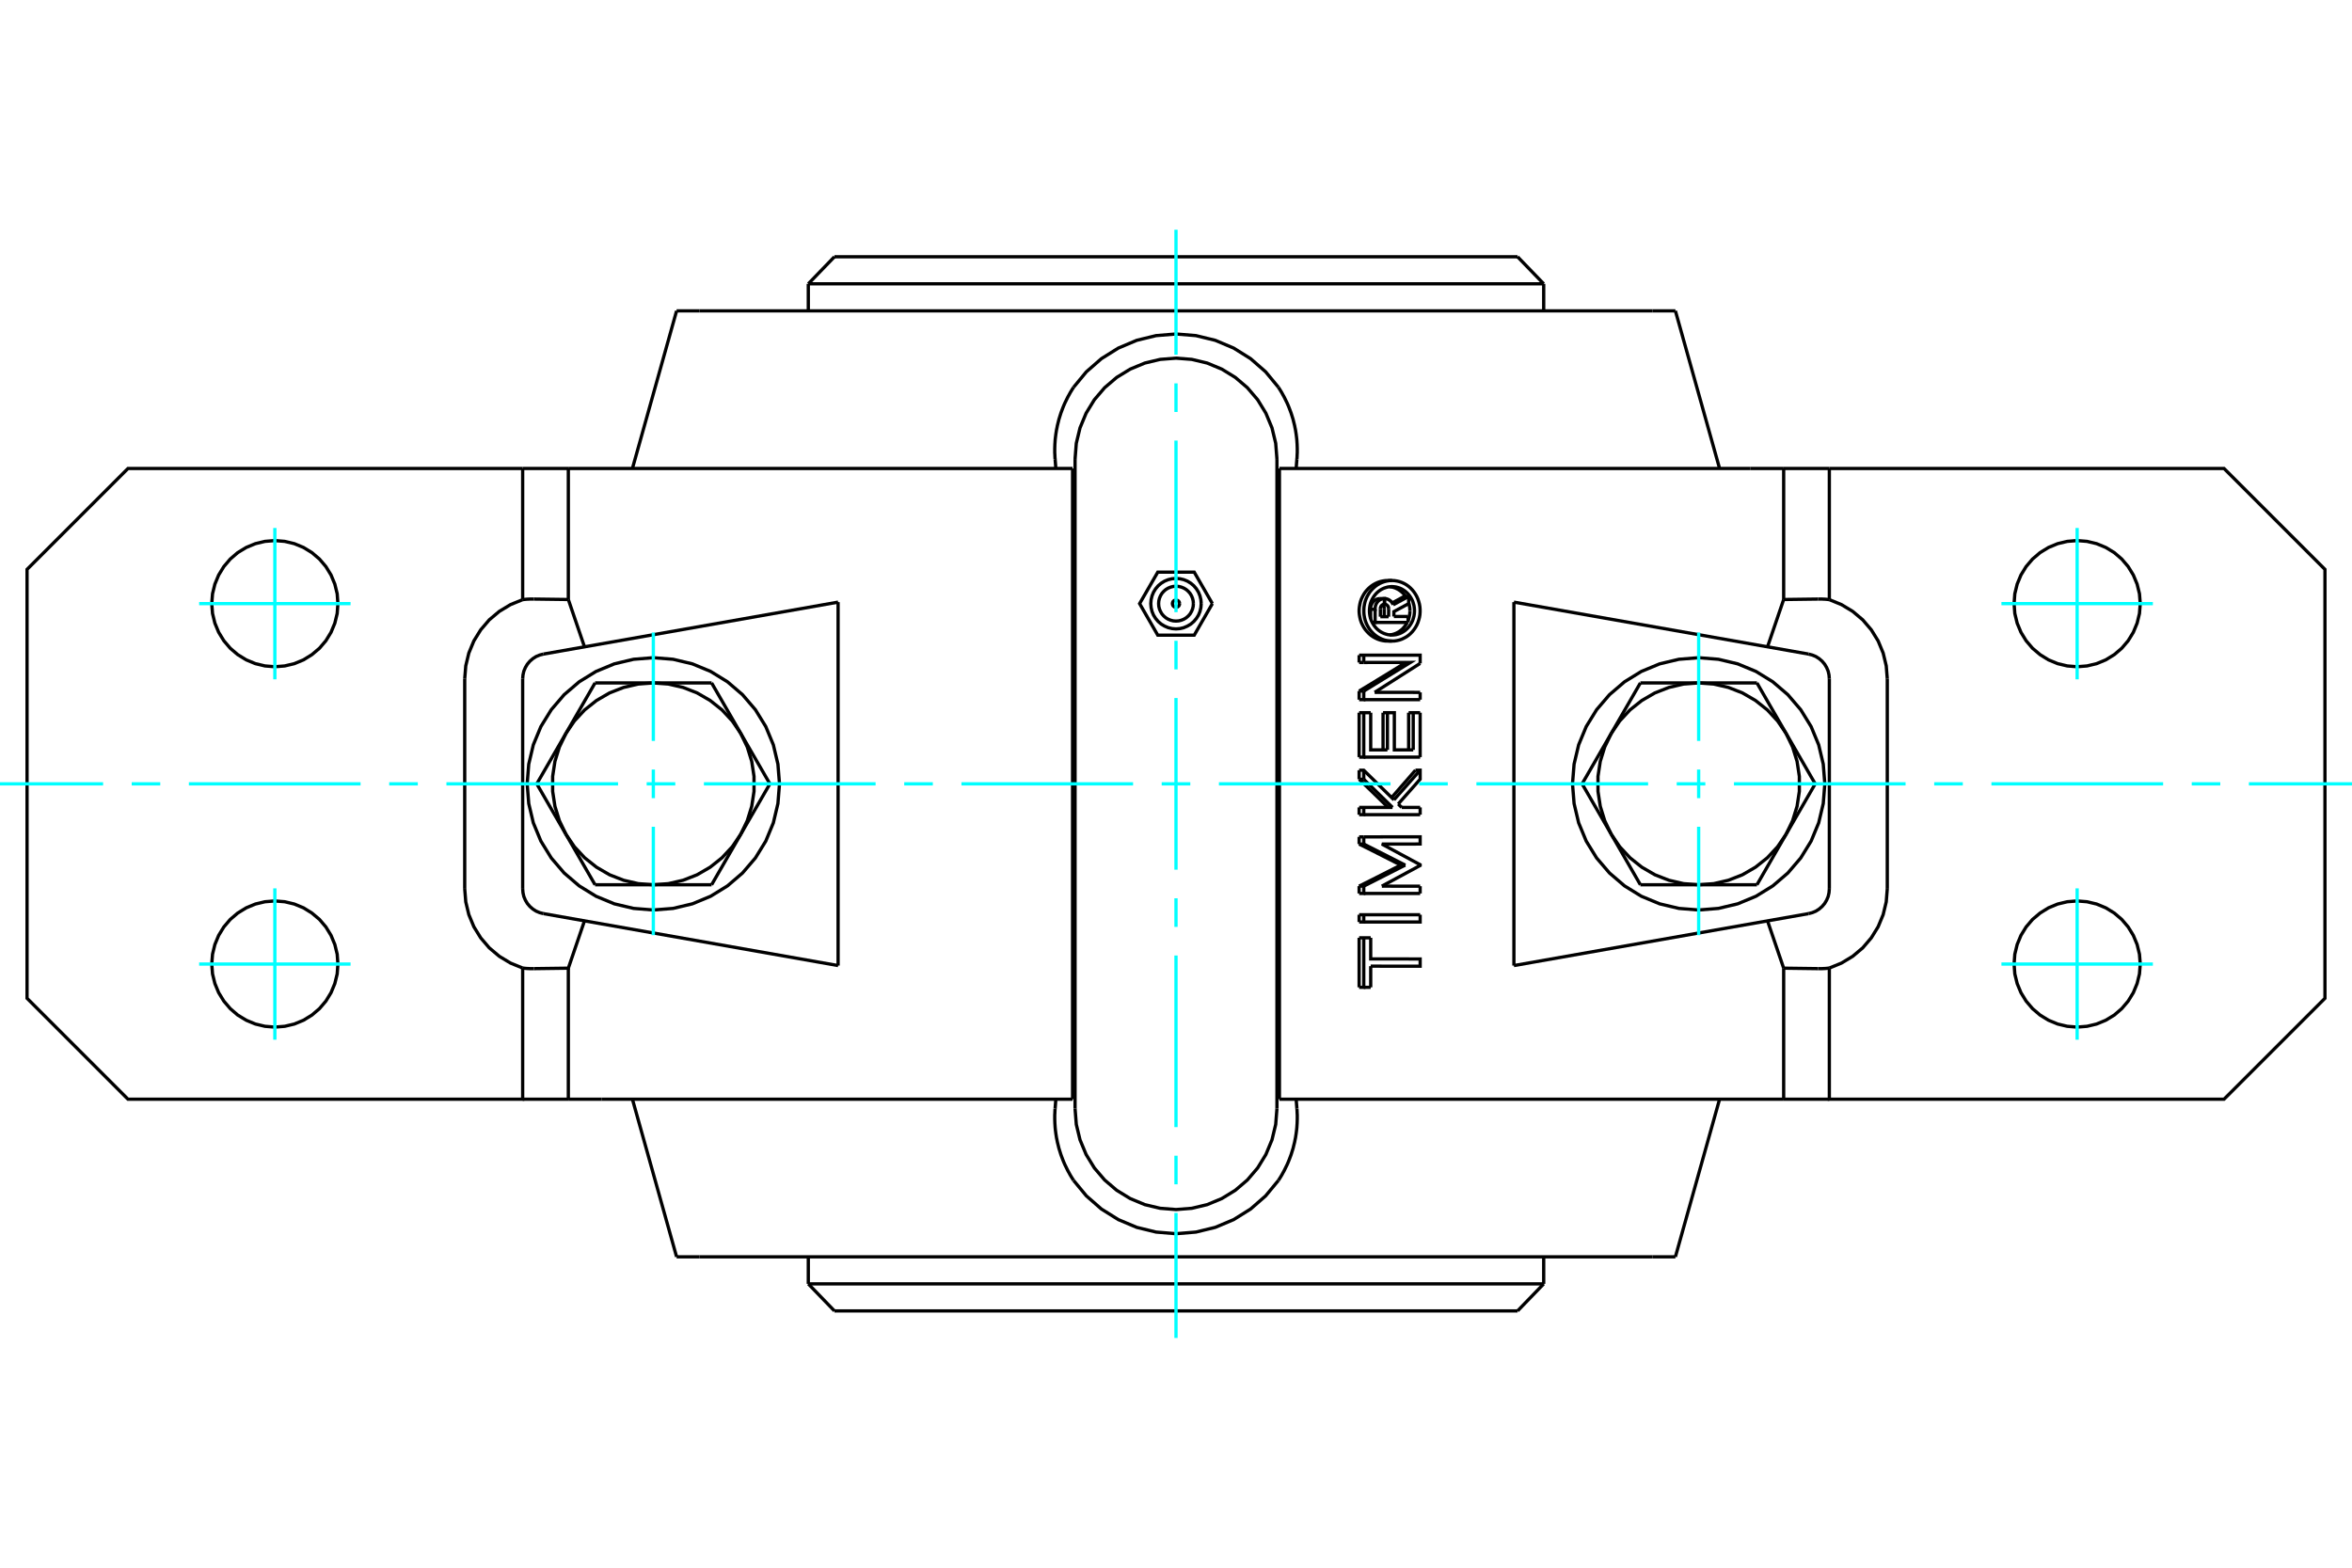 <?xml version="1.0" standalone="no"?>
<!DOCTYPE svg PUBLIC "-//W3C//DTD SVG 1.1//EN"
	"http://www.w3.org/Graphics/SVG/1.1/DTD/svg11.dtd">
<svg xmlns="http://www.w3.org/2000/svg" height="100%" width="100%" viewBox="0 0 36000 24000">
	<rect x="-1800" y="-1200" width="39600" height="26400" style="fill:#FFF"/>
	<g style="fill:none; fill-rule:evenodd" transform="matrix(1 0 0 1 0 0)">
		<g style="fill:none; stroke:#000; stroke-width:50; shape-rendering:geometricPrecision">
			<polyline points="19545,7028 19526,6786 19469,6550 19376,6326 19250,6120 19092,5935 18908,5778 18701,5651 18477,5558 18242,5502 18000,5483 17758,5502 17523,5558 17299,5651 17092,5778 16908,5935 16750,6120 16624,6326 16531,6550 16474,6786 16455,7028"/>
			<line x1="16455" y1="16972" x2="16455" y2="7028"/>
			<polyline points="16455,16972 16474,17214 16531,17450 16624,17674 16750,17880 16908,18065 17092,18222 17299,18349 17523,18442 17758,18498 18000,18517 18242,18498 18477,18442 18701,18349 18908,18222 19092,18065 19250,17880 19376,17674 19469,17450 19526,17214 19545,16972"/>
			<line x1="19545" y1="7028" x2="19545" y2="16972"/>
			<line x1="21128" y1="9441" x2="21254" y2="9441"/>
			<line x1="21128" y1="9320" x2="21128" y2="9441"/>
			<polyline points="21190,9251 21187,9251 21184,9251 21182,9251 21179,9252 21176,9253 21173,9253 21171,9254 21168,9255 21165,9257 21163,9258 21160,9259 21158,9261 21155,9263 21153,9264 21151,9266 21149,9268 21147,9270 21145,9273 21143,9275 21141,9277 21139,9280 21138,9282 21136,9285 21135,9288 21134,9290 21133,9293 21132,9296 21131,9299 21130,9302 21129,9305 21129,9308 21128,9311 21128,9314 21128,9317 21128,9320"/>
			<polyline points="21123,9164 21190,9164 21190,9251"/>
			<polyline points="20979,9328 20979,9321 20979,9314 20979,9307 20980,9300 20981,9293 20982,9286 20984,9279 20986,9272 20988,9265 20991,9258 20993,9251 20997,9245 21000,9239 21004,9232 21008,9227 21012,9221 21016,9216 21020,9211 21025,9206 21030,9201 21035,9197 21041,9192 21046,9188 21052,9185 21058,9181 21064,9178 21070,9175 21077,9172 21083,9170 21090,9168 21097,9167 21103,9166 21110,9165 21116,9164 21123,9164"/>
			<polyline points="20979,9328 21048,9328 21048,9321 21048,9313 21048,9306 21049,9299 21050,9292 21051,9285 21053,9278 21054,9271 21057,9264 21059,9258 21062,9251 21065,9245 21068,9239 21072,9233 21076,9227 21080,9221 21084,9216 21089,9210 21093,9205 21098,9201 21104,9196 21109,9192 21114,9188 21120,9184 21126,9181 21132,9178 21138,9175 21144,9172 21151,9170 21157,9168 21164,9167 21170,9166 21177,9165 21184,9164 21190,9164"/>
			<line x1="20979" y1="9471" x2="20979" y2="9328"/>
			<polyline points="21003,9529 21048,9529 21048,9328"/>
			<line x1="21552" y1="9529" x2="21048" y2="9529"/>
			<line x1="21552" y1="9438" x2="21552" y2="9529"/>
			<line x1="21335" y1="9438" x2="21552" y2="9438"/>
			<line x1="21187" y1="9441" x2="21187" y2="9319"/>
			<line x1="21254" y1="9441" x2="21255" y2="9319"/>
			<polyline points="21187,9319 21187,9317 21187,9315 21187,9313 21187,9311 21187,9309 21187,9307 21186,9305 21186,9303 21185,9301 21185,9299 21184,9297 21184,9295 21183,9294 21182,9292 21182,9290 21181,9288 21180,9286 21179,9285 21178,9283 21177,9281 21176,9280 21175,9278 21174,9276 21173,9275 21171,9273 21170,9272 21169,9271 21168,9269 21166,9268 21165,9267 21164,9266 21162,9264 21161,9263 21159,9262 21158,9261"/>
			<polyline points="21255,9319 21254,9316 21254,9313 21254,9310 21254,9307 21253,9304 21252,9301 21251,9298 21251,9295 21250,9292 21248,9289 21247,9287 21246,9284 21244,9282 21243,9279 21241,9277 21239,9274 21237,9272 21235,9270 21233,9268 21231,9266 21229,9264 21227,9262 21224,9261 21222,9259 21219,9258 21217,9256 21214,9255 21212,9254 21209,9253 21206,9253 21204,9252 21201,9251 21198,9251 21195,9251 21192,9251"/>
			<polyline points="21190,9251 21192,9251 21192,9164"/>
			<polyline points="21190,9164 21192,9164 21197,9164 21202,9164 21207,9165 21212,9166 21216,9166 21221,9167 21226,9169 21230,9170 21235,9171 21239,9173 21244,9175 21248,9177 21253,9179 21257,9181 21261,9184 21265,9186 21269,9189 21273,9192 21277,9195 21281,9198 21285,9201 21288,9205 21292,9208 21295,9212 21298,9216 21302,9219 21305,9223 21307,9228 21310,9232 21313,9236 21315,9241 21318,9245 21320,9250 21322,9254 21324,9259"/>
			<polyline points="21309,9231 21315,9228 21320,9225 21325,9222 21330,9219 21336,9216 21341,9213 21346,9211 21351,9208 21357,9205 21362,9202 21367,9199 21372,9196 21378,9194 21383,9191 21388,9188 21393,9185 21398,9182 21404,9179 21409,9177 21414,9174 21419,9171 21425,9168 21430,9165 21435,9162 21440,9159 21445,9157 21451,9154 21456,9151 21461,9148 21466,9145 21472,9142 21477,9140 21482,9137 21487,9134 21492,9131"/>
			<line x1="21324" y1="9259" x2="21561" y2="9131"/>
			<polyline points="21492,9131 21561,9131 21561,9241 21335,9363 21335,9438"/>
			<polyline points="20803,10911 20874,10911 20980,10911"/>
			<line x1="20803" y1="11591" x2="20803" y2="10911"/>
			<polyline points="20803,11591 20874,11591 20874,10911"/>
			<line x1="21737" y1="11591" x2="20874" y2="11591"/>
			<line x1="21737" y1="10911" x2="21737" y2="11591"/>
			<polyline points="21561,10911 21631,10911 21737,10911"/>
			<line x1="21561" y1="11480" x2="21561" y2="10911"/>
			<line x1="21631" y1="11480" x2="21631" y2="10911"/>
			<polyline points="20980,10911 20980,11480 21236,11480"/>
			<line x1="21169" y1="11480" x2="21169" y2="10911"/>
			<line x1="21236" y1="11480" x2="21236" y2="10911"/>
			<polyline points="21169,10911 21236,10911 21342,10911 21342,11480 21631,11480"/>
			<line x1="20803" y1="12922" x2="20803" y2="12812"/>
			<polyline points="20803,12922 20874,12922 20874,12812"/>
			<line x1="20803" y1="12812" x2="20874" y2="12812"/>
			<polyline points="21440,13244 21422,13235 21404,13225 21386,13216 21368,13207 21350,13198 21332,13189 21314,13179 21296,13170 21278,13161 21260,13152 21242,13143 21224,13133 21205,13124 21187,13115 21169,13106 21151,13097 21133,13087 21115,13078 21096,13069 21078,13060 21060,13050 21042,13041 21023,13032 21005,13023 20987,13014 20969,13004 20950,12995 20932,12986 20913,12977 20895,12968 20877,12958 20858,12949 20840,12940 20821,12931 20803,12922"/>
			<polyline points="21440,13244 21508,13244 20874,12922"/>
			<polyline points="20803,13566 20821,13557 20840,13548 20858,13539 20877,13529 20895,13520 20913,13511 20932,13502 20950,13493 20969,13483 20987,13474 21005,13465 21023,13456 21042,13447 21060,13437 21078,13428 21096,13419 21115,13410 21133,13400 21151,13391 21169,13382 21187,13373 21205,13364 21224,13354 21242,13345 21260,13336 21278,13327 21296,13318 21314,13308 21332,13299 21350,13290 21368,13281 21386,13272 21404,13262 21422,13253 21440,13244"/>
			<polyline points="20803,13566 20874,13566 21508,13244"/>
			<line x1="20803" y1="13678" x2="20803" y2="13566"/>
			<polyline points="20803,13678 20874,13678 20874,13566"/>
			<line x1="21737" y1="13678" x2="20874" y2="13678"/>
			<line x1="21737" y1="13567" x2="21737" y2="13678"/>
			<line x1="21151" y1="13566" x2="21737" y2="13567"/>
			<polyline points="20874,12812 21737,12811 21737,12921 21151,12922 21737,13238 21737,13250 21151,13566"/>
			<polyline points="20803,14357 20874,14357 20980,14357"/>
			<line x1="20803" y1="15115" x2="20803" y2="14357"/>
			<polyline points="20803,15115 20874,15115 20874,14357"/>
			<line x1="20980" y1="15115" x2="20874" y2="15115"/>
			<line x1="20980" y1="14791" x2="20980" y2="15115"/>
			<polyline points="20980,14357 20980,14680 21737,14681 21737,14792 20980,14791"/>
			<polyline points="20803,14004 20874,14004 21737,14004"/>
			<line x1="20803" y1="14115" x2="20803" y2="14004"/>
			<polyline points="20803,14115 20874,14115 20874,14004"/>
			<polyline points="21737,14004 21737,14115 20874,14115"/>
			<polyline points="20803,12361 20874,12361 21314,12361"/>
			<line x1="20803" y1="12472" x2="20803" y2="12361"/>
			<polyline points="20803,12472 20874,12472 20874,12361"/>
			<line x1="21737" y1="12472" x2="20874" y2="12472"/>
			<line x1="21737" y1="12361" x2="21737" y2="12472"/>
			<line x1="21454" y1="12361" x2="21737" y2="12361"/>
			<line x1="21401" y1="12309" x2="21454" y2="12361"/>
			<polyline points="21247,12361 21234,12349 21222,12336 21209,12324 21196,12312 21184,12299 21171,12287 21159,12275 21146,12262 21133,12250 21121,12238 21108,12225 21096,12213 21083,12201 21070,12188 21058,12176 21045,12164 21032,12151 21020,12139 21007,12127 20994,12114 20982,12102 20969,12090 20956,12077 20943,12065 20931,12053 20918,12040 20905,12028 20892,12016 20880,12003 20867,11991 20854,11979 20841,11966 20829,11954 20816,11942 20803,11930"/>
			<line x1="21314" y1="12361" x2="20874" y2="11930"/>
			<line x1="20803" y1="11930" x2="20874" y2="11930"/>
			<line x1="20803" y1="11930" x2="20803" y2="11792"/>
			<line x1="20874" y1="11930" x2="20874" y2="11792"/>
			<polyline points="20803,11792 20874,11792 21336,12245"/>
			<polyline points="21300,12210 21311,12198 21321,12186 21332,12174 21342,12162 21353,12150 21363,12138 21374,12126 21384,12114 21395,12102 21405,12090 21415,12078 21426,12066 21436,12054 21447,12042 21457,12030 21468,12018 21478,12006 21489,11994 21499,11982 21509,11971 21520,11959 21530,11947 21541,11935 21551,11923 21561,11911 21572,11899 21582,11887 21593,11875 21603,11863 21613,11851 21624,11839 21634,11827 21644,11815 21655,11803 21665,11791"/>
			<line x1="21336" y1="12245" x2="21737" y2="11791"/>
			<polyline points="21665,11791 21737,11791 21737,11929 21401,12309"/>
			<line x1="20803" y1="10711" x2="20803" y2="10580"/>
			<polyline points="20803,10711 20874,10711 20874,10580"/>
			<line x1="20803" y1="10580" x2="20874" y2="10580"/>
			<line x1="21737" y1="10711" x2="20874" y2="10711"/>
			<line x1="21737" y1="10600" x2="21737" y2="10711"/>
			<line x1="21041" y1="10599" x2="21737" y2="10600"/>
			<line x1="21737" y1="10156" x2="21041" y2="10599"/>
			<polyline points="20803,10580 20824,10567 20845,10555 20865,10542 20886,10530 20907,10517 20927,10505 20948,10492 20969,10480 20989,10467 21010,10455 21031,10442 21051,10430 21072,10417 21092,10404 21113,10392 21133,10379 21154,10367 21174,10354 21195,10342 21215,10329 21236,10317 21256,10304 21276,10292 21297,10279 21317,10267 21337,10254 21358,10242 21378,10229 21398,10217 21418,10204 21439,10191 21459,10179 21479,10166 21499,10154 21519,10141"/>
			<polyline points="20874,10580 21588,10141 20874,10142"/>
			<line x1="20803" y1="10142" x2="20874" y2="10142"/>
			<line x1="20803" y1="10142" x2="20803" y2="10030"/>
			<line x1="20874" y1="10142" x2="20874" y2="10030"/>
			<polyline points="20803,10030 20874,10030 21737,10030 21737,10156"/>
			<polyline points="21305,9814 21344,9813 21382,9807 21420,9798 21457,9785 21492,9768 21527,9749 21559,9726 21589,9700 21617,9671 21642,9640 21665,9606 21685,9571 21702,9533 21715,9494 21726,9454 21733,9413 21736,9372 21736,9330 21733,9289 21726,9248 21715,9208 21702,9169 21685,9131 21665,9096 21642,9062 21617,9031 21589,9002 21559,8976 21527,8953 21492,8933 21457,8917 21420,8904 21382,8895 21344,8889 21305,8887 21267,8889 21228,8895 21191,8904 21154,8917 21118,8933 21084,8953 21052,8976 21022,9002 20994,9031 20968,9062 20946,9096 20926,9131 20909,9169 20895,9208 20885,9248 20878,9289 20875,9330 20875,9372 20878,9413 20885,9454 20895,9494 20909,9533 20926,9571 20946,9606 20968,9640 20994,9671 21022,9700 21052,9726 21084,9749 21118,9768 21154,9785 21191,9798 21228,9807 21267,9813 21305,9814"/>
			<polyline points="21238,9814 21201,9813 21163,9807 21124,9798 21087,9785 21050,9768 21015,9748 20982,9725 20952,9699 20925,9671 20899,9641 20876,9607 20856,9571 20838,9533 20824,9494 20814,9453 20807,9412 20803,9371 20803,9331 20807,9290 20814,9249 20824,9208 20838,9169 20856,9131 20876,9095 20899,9061 20925,9030 20952,9003 20982,8977 21015,8954 21050,8934 21087,8917 21124,8904 21163,8895 21201,8889 21238,8887"/>
			<polyline points="21305,9722 21336,9720 21367,9716 21397,9708 21427,9698 21455,9685 21482,9669 21508,9651 21532,9630 21555,9607 21575,9582 21593,9555 21609,9527 21623,9497 21633,9466 21642,9433 21647,9401 21650,9368 21650,9334 21647,9301 21642,9268 21633,9236 21623,9205 21609,9175 21593,9147 21575,9120 21555,9095 21532,9072 21508,9051 21482,9033 21455,9017 21427,9004 21397,8994 21367,8986 21336,8982 21305,8980 21274,8982 21244,8986 21214,8994 21184,9004 21156,9017 21128,9033 21103,9051 21078,9072 21056,9095 21036,9120 21018,9147 21002,9175 20988,9205 20977,9236 20969,9268 20964,9301 20961,9334 20961,9368 20964,9401 20969,9433 20977,9466 20988,9497 21002,9527 21018,9555 21036,9582 21056,9607 21078,9630 21103,9651 21128,9669 21156,9685 21184,9698 21214,9708 21244,9716 21274,9720 21305,9722"/>
			<polyline points="21552,9500 21554,9496 21555,9492 21557,9487 21558,9483 21560,9479 21561,9475 21562,9471 21564,9467 21565,9462 21566,9458 21567,9454 21568,9450 21569,9445 21570,9441 21571,9437 21572,9432 21573,9428 21574,9424 21575,9419 21575,9415 21576,9411 21577,9406 21577,9402 21578,9398 21578,9394 21579,9389 21579,9385 21579,9381 21580,9376 21580,9372 21580,9368 21580,9364 21580,9359 21580,9355 21580,9351"/>
			<polyline points="21272,9720 21281,9719 21291,9717 21300,9716 21310,9714 21319,9711 21328,9709 21338,9706 21347,9703 21356,9699 21365,9696 21374,9692 21383,9687 21392,9683 21400,9678 21409,9673 21417,9668 21425,9662 21433,9656 21441,9651 21448,9644 21456,9638 21463,9632 21470,9625 21476,9618 21483,9611 21489,9604 21495,9596 21501,9589 21507,9581 21513,9573 21518,9564 21524,9556 21529,9547 21534,9538 21539,9529"/>
			<polyline points="21514,9131 21509,9124 21504,9117 21499,9110 21494,9104 21489,9097 21483,9091 21478,9085 21472,9079 21466,9073 21460,9068 21454,9062 21447,9057 21441,9051 21434,9046 21427,9041 21420,9036 21413,9032 21406,9027 21399,9023 21391,9019 21384,9015 21376,9011 21368,9008 21361,9004 21353,9001 21345,8998 21337,8996 21329,8993 21321,8991 21313,8989 21304,8987 21296,8985 21288,8984 21280,8983 21272,8982"/>
			<polyline points="21580,9351 21580,9347 21580,9344 21580,9340 21580,9337 21580,9333 21580,9330 21580,9326 21579,9323 21579,9319 21579,9316 21579,9312 21578,9309 21578,9305 21577,9301 21577,9298 21576,9294 21576,9291 21575,9287 21575,9283 21574,9280 21574,9276 21573,9273 21572,9269 21571,9266 21571,9262 21570,9258 21569,9255 21568,9251 21567,9248 21566,9244 21565,9241 21564,9237 21563,9234 21562,9230 21561,9227"/>
			<line x1="25108" y1="13545" x2="24662" y2="12772"/>
			<line x1="26000" y1="13545" x2="25108" y2="13545"/>
			<polyline points="24662,12772 24792,12963 24949,13132 25130,13276 25330,13392 25545,13476 25770,13528 26000,13545"/>
			<line x1="27338" y1="12772" x2="26892" y2="13545"/>
			<polyline points="26000,13545 26230,13528 26455,13476 26670,13392 26870,13276 27051,13132 27208,12963 27338,12772"/>
			<line x1="26892" y1="13545" x2="26000" y2="13545"/>
			<line x1="24216" y1="12000" x2="24662" y2="11228"/>
			<line x1="24662" y1="12772" x2="24216" y2="12000"/>
			<polyline points="24662,11228 24562,11436 24494,11656 24459,11885 24459,12115 24494,12344 24562,12564 24662,12772"/>
			<line x1="25108" y1="10455" x2="26000" y2="10455"/>
			<line x1="24662" y1="11228" x2="25108" y2="10455"/>
			<polyline points="26000,10455 25770,10472 25545,10524 25330,10608 25130,10724 24949,10868 24792,11037 24662,11228"/>
			<line x1="27338" y1="11228" x2="27784" y2="12000"/>
			<polyline points="27338,12772 27438,12564 27506,12344 27541,12115 27541,11885 27506,11656 27438,11436 27338,11228"/>
			<line x1="27784" y1="12000" x2="27338" y2="12772"/>
			<line x1="26000" y1="10455" x2="26892" y2="10455"/>
			<polyline points="27338,11228 27208,11037 27051,10868 26870,10724 26670,10608 26455,10524 26230,10472 26000,10455"/>
			<line x1="26892" y1="10455" x2="27338" y2="11228"/>
			<line x1="10892" y1="10455" x2="11338" y2="11228"/>
			<line x1="10000" y1="10455" x2="10892" y2="10455"/>
			<polyline points="11338,11228 11208,11037 11051,10868 10870,10724 10670,10608 10455,10524 10230,10472 10000,10455"/>
			<line x1="8662" y1="11228" x2="9108" y2="10455"/>
			<polyline points="10000,10455 9770,10472 9545,10524 9330,10608 9130,10724 8949,10868 8792,11037 8662,11228"/>
			<line x1="9108" y1="10455" x2="10000" y2="10455"/>
			<line x1="11784" y1="12000" x2="11338" y2="12772"/>
			<line x1="11338" y1="11228" x2="11784" y2="12000"/>
			<polyline points="11338,12772 11438,12564 11506,12344 11541,12115 11541,11885 11506,11656 11438,11436 11338,11228"/>
			<line x1="10892" y1="13545" x2="10000" y2="13545"/>
			<line x1="11338" y1="12772" x2="10892" y2="13545"/>
			<polyline points="10000,13545 10230,13528 10455,13476 10670,13392 10870,13276 11051,13132 11208,12963 11338,12772"/>
			<line x1="8662" y1="12772" x2="8216" y2="12000"/>
			<polyline points="8662,11228 8562,11436 8494,11656 8459,11885 8459,12115 8494,12344 8562,12564 8662,12772"/>
			<line x1="8216" y1="12000" x2="8662" y2="11228"/>
			<line x1="10000" y1="13545" x2="9108" y2="13545"/>
			<polyline points="8662,12772 8792,12963 8949,13132 9130,13276 9330,13392 9545,13476 9770,13528 10000,13545"/>
			<line x1="9108" y1="13545" x2="8662" y2="12772"/>
			<polyline points="27931,12000 27907,11698 27837,11403 27721,11123 27562,10865 27365,10635 27135,10438 26877,10279 26597,10163 26302,10093 26000,10069 25698,10093 25403,10163 25123,10279 24865,10438 24635,10635 24438,10865 24279,11123 24163,11403 24093,11698 24069,12000 24093,12302 24163,12597 24279,12877 24438,13135 24635,13365 24865,13562 25123,13721 25403,13837 25698,13907 26000,13931 26302,13907 26597,13837 26877,13721 27135,13562 27365,13365 27562,13135 27721,12877 27837,12597 27907,12302 27931,12000"/>
			<polyline points="11931,12000 11907,11698 11837,11403 11721,11123 11562,10865 11365,10635 11135,10438 10877,10279 10597,10163 10302,10093 10000,10069 9698,10093 9403,10163 9123,10279 8865,10438 8635,10635 8438,10865 8279,11123 8163,11403 8093,11698 8069,12000 8093,12302 8163,12597 8279,12877 8438,13135 8635,13365 8865,13562 9123,13721 9403,13837 9698,13907 10000,13931 10302,13907 10597,13837 10877,13721 11135,13562 11365,13365 11562,13135 11721,12877 11837,12597 11907,12302 11931,12000"/>
			<polyline points="8171,9171 8166,9171 8161,9171 8156,9171 8151,9171 8146,9171 8141,9171 8136,9171 8132,9171 8127,9171 8122,9171 8117,9171 8112,9171 8107,9171 8102,9172 8097,9172 8093,9172 8088,9172 8083,9173 8078,9173 8073,9173 8068,9173 8063,9174 8058,9174 8053,9174 8049,9175 8044,9175 8039,9176 8034,9176 8029,9177 8024,9177 8019,9178 8015,9178 8010,9179 8005,9179 8000,9180"/>
			<line x1="8699" y1="9178" x2="8171" y2="9171"/>
			<line x1="8699" y1="7172" x2="8699" y2="9178"/>
			<line x1="8699" y1="7172" x2="8000" y2="7172"/>
			<line x1="8000" y1="9180" x2="8000" y2="7172"/>
			<polyline points="28000,9180 27995,9179 27990,9179 27985,9178 27981,9178 27976,9177 27971,9177 27966,9176 27961,9176 27956,9175 27951,9175 27947,9174 27942,9174 27937,9174 27932,9173 27927,9173 27922,9173 27917,9173 27912,9172 27907,9172 27903,9172 27898,9172 27893,9171 27888,9171 27883,9171 27878,9171 27873,9171 27868,9171 27864,9171 27859,9171 27854,9171 27849,9171 27844,9171 27839,9171 27834,9171 27829,9171"/>
			<line x1="28000" y1="7172" x2="28000" y2="9180"/>
			<line x1="28000" y1="7172" x2="27301" y2="7172"/>
			<line x1="27301" y1="9178" x2="27301" y2="7172"/>
			<line x1="27829" y1="9171" x2="27301" y2="9178"/>
			<polyline points="5172,9241 5161,9090 5125,8943 5067,8803 4988,8674 4890,8559 4774,8460 4645,8381 4505,8323 4358,8288 4207,8276 4056,8288 3909,8323 3769,8381 3639,8460 3524,8559 3426,8674 3347,8803 3289,8943 3253,9090 3241,9241 3253,9392 3289,9540 3347,9680 3426,9809 3524,9924 3639,10022 3769,10102 3909,10160 4056,10195 4207,10207 4358,10195 4505,10160 4645,10102 4774,10022 4890,9924 4988,9809 5067,9680 5125,9540 5161,9392 5172,9241"/>
			<polyline points="5172,14759 5161,14608 5125,14460 5067,14320 4988,14191 4890,14076 4774,13978 4645,13898 4505,13840 4358,13805 4207,13793 4056,13805 3909,13840 3769,13898 3639,13978 3524,14076 3426,14191 3347,14320 3289,14460 3253,14608 3241,14759 3253,14910 3289,15057 3347,15197 3426,15326 3524,15441 3639,15540 3769,15619 3909,15677 4056,15712 4207,15724 4358,15712 4505,15677 4645,15619 4774,15540 4890,15441 4988,15326 5067,15197 5125,15057 5161,14910 5172,14759"/>
			<polyline points="8000,7172 1959,7172 414,8717 414,15283 1959,16828 8000,16828 8000,14820"/>
			<polyline points="7113,13607 7129,13807 7176,14002 7253,14188 7358,14358 7489,14511 7642,14640 7814,14744 8000,14820"/>
			<line x1="7113" y1="10393" x2="7113" y2="13607"/>
			<polyline points="8000,9180 7814,9256 7642,9360 7489,9489 7358,9642 7253,9812 7176,9998 7129,10193 7113,10393"/>
			<polyline points="28887,10393 28871,10193 28824,9998 28747,9812 28642,9642 28511,9489 28358,9360 28186,9256 28000,9180"/>
			<line x1="28887" y1="13607" x2="28887" y2="10393"/>
			<polyline points="28000,14820 28186,14744 28358,14640 28511,14511 28642,14358 28747,14188 28824,14002 28871,13807 28887,13607"/>
			<polyline points="28000,14820 28000,16828 34041,16828 35586,15283 35586,8717 34041,7172 28000,7172"/>
			<polyline points="32759,14759 32747,14608 32711,14460 32653,14320 32574,14191 32476,14076 32361,13978 32231,13898 32091,13840 31944,13805 31793,13793 31642,13805 31495,13840 31355,13898 31226,13978 31110,14076 31012,14191 30933,14320 30875,14460 30839,14608 30828,14759 30839,14910 30875,15057 30933,15197 31012,15326 31110,15441 31226,15540 31355,15619 31495,15677 31642,15712 31793,15724 31944,15712 32091,15677 32231,15619 32361,15540 32476,15441 32574,15326 32653,15197 32711,15057 32747,14910 32759,14759"/>
			<polyline points="32759,9241 32747,9090 32711,8943 32653,8803 32574,8674 32476,8559 32361,8460 32231,8381 32091,8323 31944,8288 31793,8276 31642,8288 31495,8323 31355,8381 31226,8460 31110,8559 31012,8674 30933,8803 30875,8943 30839,9090 30828,9241 30839,9392 30875,9540 30933,9680 31012,9809 31110,9924 31226,10022 31355,10102 31495,10160 31642,10195 31793,10207 31944,10195 32091,10160 32231,10102 32361,10022 32476,9924 32574,9809 32653,9680 32711,9540 32747,9392 32759,9241"/>
			<line x1="27301" y1="9178" x2="27054" y2="9902"/>
			<line x1="26794" y1="7172" x2="27301" y2="7172"/>
			<line x1="19583" y1="7172" x2="26794" y2="7172"/>
			<polyline points="8699,7172 9206,7172 16417,7172"/>
			<polyline points="27829,14829 27834,14829 27839,14829 27844,14829 27849,14829 27854,14829 27859,14829 27864,14829 27868,14829 27873,14829 27878,14829 27883,14829 27888,14829 27893,14829 27898,14828 27903,14828 27907,14828 27912,14828 27917,14827 27922,14827 27927,14827 27932,14827 27937,14826 27942,14826 27947,14826 27951,14825 27956,14825 27961,14824 27966,14824 27971,14823 27976,14823 27981,14822 27985,14822 27990,14821 27995,14821 28000,14820"/>
			<line x1="27301" y1="14822" x2="27829" y2="14829"/>
			<line x1="27301" y1="16828" x2="27301" y2="14822"/>
			<line x1="27301" y1="16828" x2="28000" y2="16828"/>
			<polyline points="8000,14820 8005,14821 8010,14821 8015,14822 8019,14822 8024,14823 8029,14823 8034,14824 8039,14824 8044,14825 8049,14825 8053,14826 8058,14826 8063,14826 8068,14827 8073,14827 8078,14827 8083,14827 8088,14828 8093,14828 8097,14828 8102,14828 8107,14829 8112,14829 8117,14829 8122,14829 8127,14829 8132,14829 8136,14829 8141,14829 8146,14829 8151,14829 8156,14829 8161,14829 8166,14829 8171,14829"/>
			<line x1="8000" y1="16828" x2="8699" y2="16828"/>
			<line x1="8699" y1="14822" x2="8699" y2="16828"/>
			<polyline points="8171,14829 8699,14822 8946,14098"/>
			<line x1="9206" y1="16828" x2="8699" y2="16828"/>
			<line x1="16417" y1="16828" x2="9206" y2="16828"/>
			<polyline points="27301,16828 26794,16828 19583,16828"/>
			<polyline points="16433,18072 16415,18044 16397,18015 16379,17985 16363,17955 16346,17925 16331,17895 16316,17864 16301,17834 16287,17802 16274,17771 16262,17740 16250,17708 16238,17676 16228,17644 16218,17612 16208,17580 16200,17547 16192,17515 16184,17483 16178,17451 16171,17418 16166,17386 16161,17354 16157,17322 16153,17290 16150,17258 16148,17227 16146,17196 16145,17164 16144,17132 16144,17101 16144,17069 16146,17037 16147,17005 16149,16972"/>
			<polyline points="16433,18072 16628,18308 16858,18509 17117,18671 17399,18790 17695,18862 18000,18887 18305,18862 18601,18790 18883,18671 19142,18509 19372,18308 19567,18072"/>
			<polyline points="19851,16972 19853,17005 19854,17037 19856,17069 19856,17101 19856,17132 19855,17164 19854,17196 19852,17227 19850,17258 19847,17290 19843,17322 19839,17354 19834,17386 19829,17418 19822,17451 19816,17483 19808,17515 19800,17547 19792,17580 19782,17612 19772,17644 19762,17676 19750,17708 19738,17740 19726,17771 19713,17802 19699,17834 19684,17864 19669,17895 19654,17925 19637,17955 19621,17985 19603,18015 19585,18044 19567,18072"/>
			<polyline points="19839,16828 19840,16832 19840,16836 19840,16840 19841,16845 19841,16849 19841,16853 19842,16857 19842,16861 19842,16865 19842,16869 19843,16873 19843,16878 19843,16882 19844,16886 19844,16890 19844,16894 19845,16898 19845,16902 19845,16907 19846,16911 19846,16915 19846,16919 19847,16923 19847,16927 19847,16931 19848,16935 19848,16939 19848,16944 19849,16948 19849,16952 19849,16956 19850,16960 19850,16964 19850,16968 19851,16972"/>
			<line x1="19583" y1="7172" x2="19583" y2="16828"/>
			<polyline points="19851,7028 19850,7032 19850,7036 19850,7040 19849,7044 19849,7048 19849,7052 19848,7056 19848,7061 19848,7065 19847,7069 19847,7073 19847,7077 19846,7081 19846,7085 19846,7089 19845,7093 19845,7098 19845,7102 19844,7106 19844,7110 19844,7114 19843,7118 19843,7122 19843,7127 19842,7131 19842,7135 19842,7139 19842,7143 19841,7147 19841,7151 19841,7155 19840,7160 19840,7164 19840,7168 19839,7172"/>
			<polyline points="19567,5928 19372,5692 19142,5491 18883,5329 18601,5210 18305,5138 18000,5113 17695,5138 17399,5210 17117,5329 16858,5491 16628,5692 16433,5928"/>
			<polyline points="16149,16972 16150,16968 16150,16964 16150,16960 16151,16956 16151,16952 16151,16948 16152,16944 16152,16939 16152,16935 16153,16931 16153,16927 16153,16923 16154,16919 16154,16915 16154,16910 16155,16906 16155,16902 16155,16898 16156,16894 16156,16890 16156,16886 16157,16881 16157,16877 16157,16873 16158,16869 16158,16865 16158,16861 16159,16857 16159,16852 16159,16848 16160,16844 16160,16840 16160,16836 16160,16832 16161,16828"/>
			<polyline points="16161,7172 16160,7168 16160,7164 16160,7160 16159,7155 16159,7151 16159,7147 16158,7143 16158,7139 16158,7135 16158,7131 16157,7127 16157,7122 16157,7118 16156,7114 16156,7110 16156,7106 16155,7102 16155,7098 16155,7093 16154,7089 16154,7085 16154,7081 16153,7077 16153,7073 16153,7069 16152,7065 16152,7061 16152,7056 16151,7052 16151,7048 16151,7044 16150,7040 16150,7036 16150,7032 16149,7028"/>
			<line x1="16417" y1="16828" x2="16417" y2="7172"/>
			<polyline points="16149,7028 16147,6995 16146,6963 16144,6931 16144,6899 16144,6868 16145,6836 16146,6804 16148,6773 16150,6742 16153,6710 16157,6678 16161,6646 16166,6614 16171,6582 16178,6549 16184,6517 16192,6485 16200,6453 16208,6420 16218,6388 16228,6356 16238,6324 16250,6292 16262,6260 16274,6229 16287,6198 16301,6166 16316,6136 16331,6105 16346,6075 16363,6045 16379,6015 16397,5985 16415,5956 16433,5928"/>
			<polyline points="19567,5928 19585,5956 19603,5985 19621,6015 19637,6045 19654,6075 19669,6105 19684,6136 19699,6166 19713,6198 19726,6229 19738,6260 19750,6292 19762,6324 19772,6356 19782,6388 19792,6420 19800,6453 19808,6485 19816,6517 19822,6549 19829,6582 19834,6614 19839,6646 19843,6678 19847,6710 19850,6742 19852,6773 19854,6804 19855,6836 19856,6868 19856,6899 19856,6931 19854,6963 19853,6995 19851,7028"/>
			<line x1="25291" y1="4759" x2="10709" y2="4759"/>
			<line x1="23172" y1="9218" x2="23172" y2="14782"/>
			<line x1="12828" y1="14782" x2="12828" y2="9218"/>
			<line x1="10709" y1="4759" x2="10356" y2="4759"/>
			<line x1="25644" y1="4759" x2="25291" y2="4759"/>
			<line x1="9680" y1="7172" x2="10356" y2="4759"/>
			<line x1="25291" y1="19241" x2="25644" y2="19241"/>
			<line x1="10709" y1="19241" x2="25291" y2="19241"/>
			<line x1="10356" y1="19241" x2="10709" y2="19241"/>
			<line x1="26320" y1="16828" x2="25644" y2="19241"/>
			<line x1="26320" y1="7172" x2="25644" y2="4759"/>
			<line x1="9680" y1="16828" x2="10356" y2="19241"/>
			<line x1="8946" y1="9902" x2="8699" y2="9178"/>
			<line x1="27681" y1="13987" x2="23172" y2="14782"/>
			<polyline points="27681,13987 27739,13972 27794,13949 27844,13917 27890,13877 27928,13832 27959,13780 27982,13725 27995,13667 28000,13607"/>
			<line x1="28000" y1="10393" x2="28000" y2="13607"/>
			<polyline points="28000,10393 27995,10333 27982,10275 27959,10220 27928,10168 27890,10123 27844,10083 27794,10051 27739,10028 27681,10013"/>
			<line x1="23172" y1="9218" x2="27681" y2="10013"/>
			<line x1="8319" y1="10013" x2="12828" y2="9218"/>
			<polyline points="8319,10013 8261,10028 8206,10051 8156,10083 8110,10123 8072,10168 8041,10220 8018,10275 8005,10333 8000,10393"/>
			<line x1="8000" y1="13607" x2="8000" y2="10393"/>
			<polyline points="8000,13607 8005,13667 8018,13725 8041,13780 8072,13832 8110,13877 8156,13917 8206,13949 8261,13972 8319,13987"/>
			<line x1="12828" y1="14782" x2="8319" y2="13987"/>
			<line x1="27054" y1="14098" x2="27301" y2="14822"/>
			<line x1="12372" y1="19655" x2="23628" y2="19655"/>
			<line x1="12772" y1="20069" x2="23228" y2="20069"/>
			<line x1="12372" y1="4345" x2="23628" y2="4345"/>
			<line x1="12772" y1="3931" x2="23228" y2="3931"/>
			<polyline points="18055,9241 18054,9233 18052,9224 18049,9216 18045,9209 18039,9202 18032,9197 18025,9192 18017,9189 18009,9187 18000,9186 17991,9187 17983,9189 17975,9192 17968,9197 17961,9202 17955,9209 17951,9216 17948,9224 17946,9233 17945,9241 17946,9250 17948,9258 17951,9266 17955,9274 17961,9280 17968,9286 17975,9291 17983,9294 17991,9296 18000,9297 18009,9296 18017,9294 18025,9291 18032,9286 18039,9280 18045,9274 18049,9266 18052,9258 18054,9250 18055,9241"/>
			<polyline points="18557,9241 18279,8759 17721,8759 17443,9241 17721,9724 18279,9724 18557,9241"/>
			<polyline points="18386,9241 18381,9181 18367,9122 18344,9066 18312,9014 18273,8968 18227,8929 18175,8897 18119,8874 18060,8860 18000,8855 17940,8860 17881,8874 17825,8897 17773,8929 17727,8968 17688,9014 17656,9066 17633,9122 17619,9181 17614,9241 17619,9302 17633,9361 17656,9417 17688,9468 17727,9514 17773,9554 17825,9585 17881,9609 17940,9623 18000,9628 18060,9623 18119,9609 18175,9585 18227,9554 18273,9514 18312,9468 18344,9417 18367,9361 18381,9302 18386,9241"/>
			<polyline points="18266,9241 18263,9200 18253,9159 18237,9120 18216,9085 18188,9053 18157,9026 18121,9004 18082,8988 18042,8978 18000,8975 17958,8978 17918,8988 17879,9004 17843,9026 17812,9053 17784,9085 17763,9120 17747,9159 17737,9200 17734,9241 17737,9283 17747,9324 17763,9362 17784,9398 17812,9430 17843,9457 17879,9479 17918,9495 17958,9505 18000,9508 18042,9505 18082,9495 18121,9479 18157,9457 18188,9430 18216,9398 18237,9362 18253,9324 18263,9283 18266,9241"/>
			<line x1="21305" y1="8887" x2="21238" y2="8887"/>
			<line x1="21238" y1="9814" x2="21305" y2="9814"/>
			<line x1="12372" y1="19241" x2="12372" y2="19655"/>
			<line x1="23628" y1="19655" x2="23628" y2="19241"/>
			<line x1="12372" y1="19655" x2="12772" y2="20069"/>
			<line x1="23228" y1="20069" x2="23628" y2="19655"/>
			<line x1="12372" y1="4345" x2="12372" y2="4759"/>
			<line x1="23628" y1="4759" x2="23628" y2="4345"/>
			<line x1="12772" y1="3931" x2="12372" y2="4345"/>
			<line x1="23628" y1="4345" x2="23228" y2="3931"/>
		</g>
		<g style="fill:none; stroke:#0FF; stroke-width:50; shape-rendering:geometricPrecision">
			<line x1="18000" y1="3517" x2="18000" y2="5431"/>
			<line x1="18000" y1="5869" x2="18000" y2="6307"/>
			<line x1="18000" y1="6745" x2="18000" y2="9372"/>
			<line x1="18000" y1="9810" x2="18000" y2="10248"/>
			<line x1="18000" y1="10686" x2="18000" y2="13314"/>
			<line x1="18000" y1="13752" x2="18000" y2="14190"/>
			<line x1="18000" y1="14628" x2="18000" y2="17255"/>
			<line x1="18000" y1="17693" x2="18000" y2="18131"/>
			<line x1="18000" y1="18569" x2="18000" y2="20483"/>
			<line x1="36000" y1="12000" x2="34422" y2="12000"/>
			<line x1="33984" y1="12000" x2="33547" y2="12000"/>
			<line x1="33109" y1="12000" x2="30481" y2="12000"/>
			<line x1="30043" y1="12000" x2="29605" y2="12000"/>
			<line x1="29167" y1="12000" x2="26540" y2="12000"/>
			<line x1="26102" y1="12000" x2="25664" y2="12000"/>
			<line x1="25226" y1="12000" x2="22598" y2="12000"/>
			<line x1="22160" y1="12000" x2="21722" y2="12000"/>
			<line x1="21284" y1="12000" x2="18657" y2="12000"/>
			<line x1="18219" y1="12000" x2="17781" y2="12000"/>
			<line x1="17343" y1="12000" x2="14716" y2="12000"/>
			<line x1="14278" y1="12000" x2="13840" y2="12000"/>
			<line x1="13402" y1="12000" x2="10774" y2="12000"/>
			<line x1="10336" y1="12000" x2="9898" y2="12000"/>
			<line x1="9460" y1="12000" x2="6833" y2="12000"/>
			<line x1="6395" y1="12000" x2="5957" y2="12000"/>
			<line x1="5519" y1="12000" x2="2891" y2="12000"/>
			<line x1="2453" y1="12000" x2="2016" y2="12000"/>
			<line x1="1578" y1="12000" x2="0" y2="12000"/>
		</g>
		<g style="fill:none; stroke:#0FF; stroke-width:50; shape-rendering:geometricPrecision">
			<line x1="3048" y1="14759" x2="5366" y2="14759"/>
			<line x1="4207" y1="15917" x2="4207" y2="13600"/>
		</g>
		<g style="fill:none; stroke:#0FF; stroke-width:50; shape-rendering:geometricPrecision">
			<line x1="3048" y1="9241" x2="5366" y2="9241"/>
			<line x1="4207" y1="10400" x2="4207" y2="8083"/>
		</g>
		<g style="fill:none; stroke:#0FF; stroke-width:50; shape-rendering:geometricPrecision">
			<line x1="30634" y1="14759" x2="32952" y2="14759"/>
			<line x1="31793" y1="15917" x2="31793" y2="13600"/>
		</g>
		<g style="fill:none; stroke:#0FF; stroke-width:50; shape-rendering:geometricPrecision">
			<line x1="30634" y1="9241" x2="32952" y2="9241"/>
			<line x1="31793" y1="10400" x2="31793" y2="8083"/>
		</g>
		<g style="fill:none; stroke:#0FF; stroke-width:50; shape-rendering:geometricPrecision">
			<line x1="10000" y1="14317" x2="10000" y2="12657"/>
			<line x1="10000" y1="12219" x2="10000" y2="11781"/>
			<line x1="10000" y1="11343" x2="10000" y2="9683"/>
			<line x1="26000" y1="9683" x2="26000" y2="11343"/>
			<line x1="26000" y1="11781" x2="26000" y2="12219"/>
			<line x1="26000" y1="12657" x2="26000" y2="14317"/>
		</g>
	</g>
</svg>
